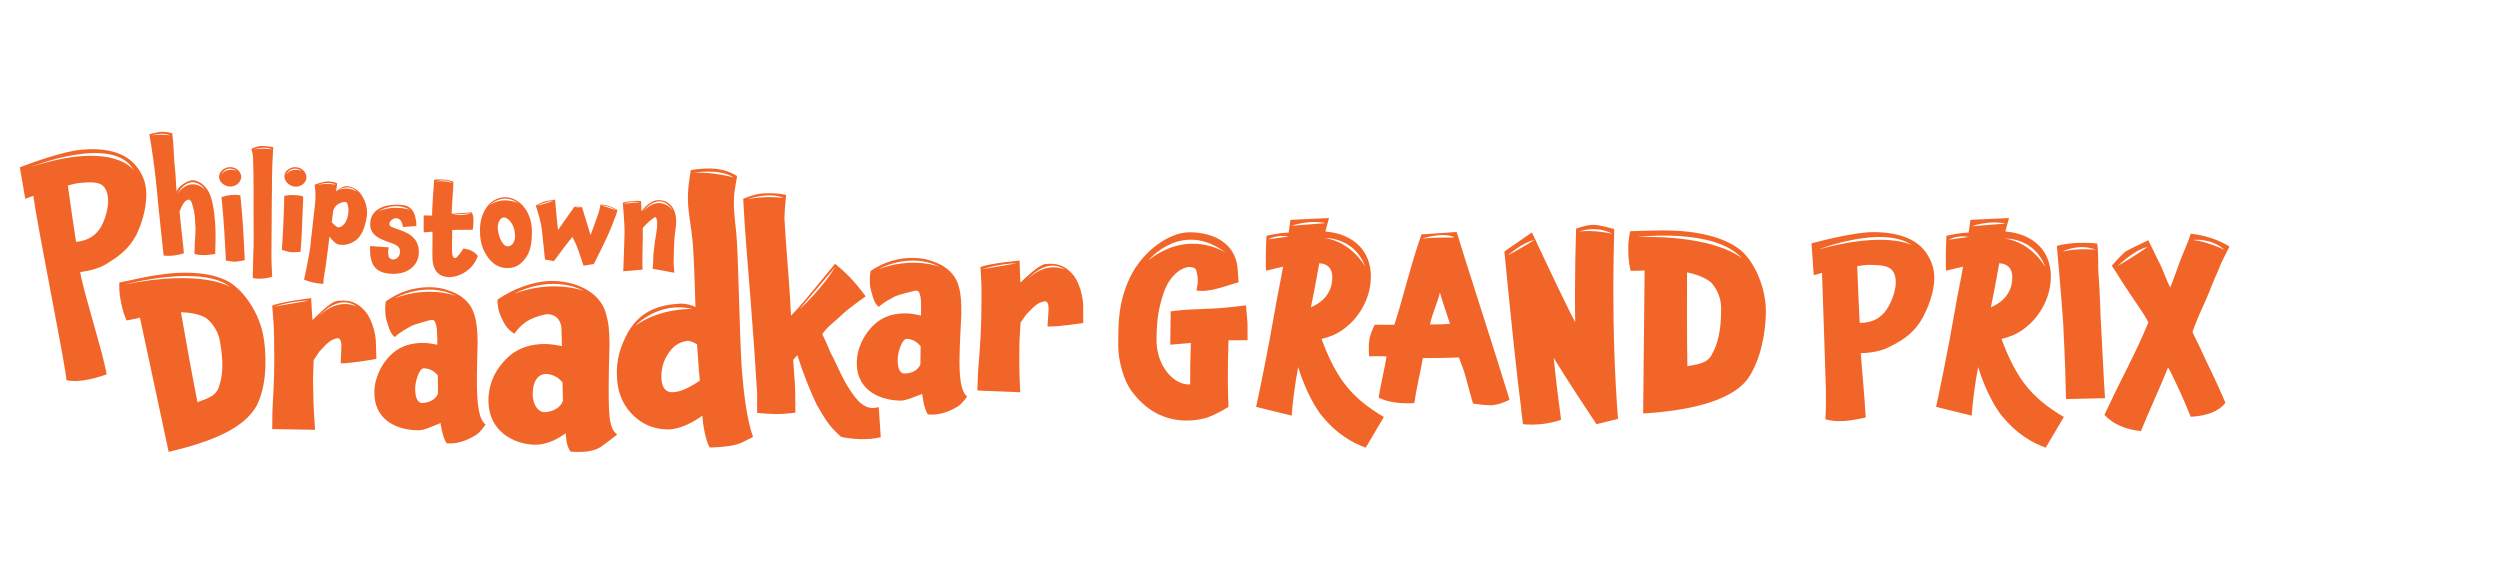 <svg width="2144" height="500" viewBox="0 0 2144 500" fill="none" xmlns="http://www.w3.org/2000/svg">
<g clip-path="url(#clip0_2841_2125)">
<path d="M125.31 162.796C124.693 156.646 122.746 150.824 119.102 145.561C110.137 131.719 93.268 126.051 68.668 128.518C53.688 130.022 27.468 139.469 17 143.44L21.666 170.527L28.567 167.886C32.288 195.552 56.561 315.024 57.004 326.11C65.93 327.922 77.189 326.013 91.437 321.078C88.66 303.11 72.003 252.213 68.745 233.319C77.748 232.221 85.094 229.926 90.781 226.63C101.944 219.882 110.6 213.366 116.808 201.682C122.939 189.421 126.409 173.728 125.31 162.777V162.796ZM83.359 199.041C79.001 203.938 72.871 206.695 65.198 207.466C62.73 190.636 60.513 176.311 58.18 159.076C62.537 157.861 65.757 157.148 67.858 156.936C74.799 156.434 80.737 155.644 86 157.822C89.875 159.75 92.034 163.818 92.632 169.776C93.538 180.745 87.947 194.511 83.359 199.041ZM26.196 143.286C26.196 143.286 97.683 114.425 114.822 146.159C114.822 146.159 97.934 119.939 26.196 143.286Z" fill="#F26529"/>
<path d="M184.867 202.937C184.867 183.966 182.206 171.936 179.97 166.596C176.557 158.499 169.733 154.334 164.624 154.566C161.115 154.893 153.442 159.038 151.418 164.147C150.878 159.038 150.878 151.462 150.145 145.717C148.969 136.019 149.085 126.746 148.333 120.249L147.697 114.272C142.26 113 140.66 113 139.175 113C136.939 113 133.006 113.752 128.09 115.14C132.775 141.244 135.127 168.736 135.551 173.96C136.515 183.446 137.363 192.083 138.211 199.428L139.599 212.326L140.351 219.247C146.521 219.787 151.957 219.035 157.722 217.223L157.086 210.726L155.158 193.047L153.982 181.441C155.042 178.453 158.03 171.204 161.867 171.204C163.467 171.204 164.103 172.9 164.739 174.924C166.012 179.089 167.304 183.022 167.4 191.543C168.152 198.792 167.072 204.653 166.976 209.877L166.764 217.763C169.116 218.514 173.376 218.939 175.401 218.727C177.541 218.939 184.674 217.763 184.674 217.763C184.462 216.799 184.674 211.053 184.79 210.205C184.886 207.757 184.886 205.193 184.886 202.956L184.867 202.937ZM129.921 116.181C129.921 116.181 139.734 112.826 145.807 116.181C145.807 116.181 138.674 114.619 129.921 116.181ZM152.054 166.21C152.054 166.21 162.869 145.852 176.712 163.473C176.712 163.473 164.604 149.572 152.054 166.21Z" fill="#F26529"/>
<path d="M197.391 159.981C202.346 159.981 206.645 156.549 206.915 151.595C206.529 146.833 202.442 143.305 197.391 143.305C192.726 143.305 187.867 146.833 187.867 151.595C187.867 156.357 192.918 159.981 197.391 159.981ZM203.348 146.563C203.348 146.563 193.979 142.668 189.41 150.457C189.41 150.457 193.208 140.528 203.348 146.563Z" fill="#F26529"/>
<path d="M208.168 190.574C207.397 181.995 206.934 174.939 206.645 173.223L206.742 173.416L206.067 167.42C200.534 166.649 195.116 167.324 189.969 168.943C191.877 186.487 193.304 213.69 193.786 223.503C199.223 224.448 200.553 224.448 201.69 224.448C204.447 224.255 209.884 223.118 209.884 223.118C209.402 212.071 208.554 194.777 208.168 190.574Z" fill="#F26529"/>
<path d="M232.79 216.647C232.983 202.593 232.983 179.767 233.079 173.096C233.465 156.824 232.886 147.802 234.313 126.151C233.079 125.92 226.871 125.207 225.927 125.207C222.88 124.975 219.834 125.669 215.535 127.674C216.21 129.892 217.251 133.651 217.058 136.581C217.637 151.677 217.444 167.717 217.444 183.179C217.444 197.233 217.829 207.76 217.155 220.176C217.058 226.268 216.769 238.317 216.769 238.317C220.779 239.956 231.633 238.433 233.445 237.257C233.253 233.15 232.674 224.841 232.771 216.647H232.79ZM217.521 128.176C217.521 128.176 227.334 124.821 233.407 128.176C233.407 128.176 226.274 126.614 217.521 128.176Z" fill="#F26529"/>
<path d="M254.459 143.422C249.832 142.824 244.549 145.716 243.952 150.439C243.354 155.163 247.904 159.404 252.338 159.963C257.254 160.599 261.939 157.727 262.845 152.849C263.076 148.068 259.452 144.058 254.439 143.422H254.459ZM245.031 150.478C245.031 150.478 248.829 140.549 258.97 146.583C258.97 146.583 249.6 142.689 245.031 150.478Z" fill="#F26529"/>
<path d="M243.816 167.904C243.469 185.544 242.486 204.534 241.715 214.328C246.978 215.966 248.308 216.14 249.446 216.275C252.203 216.429 257.736 215.986 257.736 215.986C258.661 204.958 258.97 195.878 259.124 191.655C259.452 183.057 259.876 176.001 259.818 174.266L259.895 174.459L259.991 168.424C254.613 166.959 249.137 166.94 243.836 167.884L243.816 167.904Z" fill="#F26529"/>
<path d="M309.654 166.655C306.897 162.645 302.79 160.466 297.643 159.599C295.079 159.213 290.201 162.356 288.215 164.168L289.16 157.208C286.866 156.071 284.205 155.878 282.972 155.685C279.829 155.203 275.53 156.263 269.823 158.442C270.768 164.168 270.768 170.164 270.016 176.449C269.071 183.215 267.548 199.699 266.584 206.273C266.488 210.553 265.35 216.761 264.868 219.325C264.117 223.702 262.401 232.184 260.781 239.819C265.543 241.92 271.655 243.154 277.265 243.443L277.65 238.296C278.788 232.474 279.463 227.153 280.041 222.757C280.889 216.279 282.239 206.755 282.509 202.842C284.128 205.136 287.656 208.934 289.661 209.512C294.134 210.939 303.581 209.801 308.921 202.07C311.967 197.79 313.876 190.638 314.551 185.972C315.495 179.013 313.702 172.631 309.692 166.635L309.654 166.655ZM272.349 158.461C272.349 158.461 282.162 155.107 288.235 158.461C288.235 158.461 281.101 156.9 272.349 158.461ZM298.703 182.772C298.221 186.204 297.373 189.346 295.464 191.833C293.459 194.224 291.454 195.072 290.22 194.976C289.179 194.976 287.174 193.549 284.495 190.599L285.825 180.304C286.114 179.822 286.5 178.781 286.5 178.878C287.541 176.969 288.89 175.446 290.51 174.771C292.804 173.537 294.79 173.055 296.602 173.248C296.698 173.248 298.318 173.441 298.8 179.34C298.8 180.015 298.896 181.153 298.703 182.772ZM290.702 163.05C290.702 163.05 298.375 156.9 306.473 164.63C306.473 164.63 298.935 159.213 290.702 163.05Z" fill="#F26529"/>
<path d="M340.156 196.229C336.435 194.996 334.238 194.321 333.968 192.412C333.775 189.655 336.725 187.072 340.253 187.168C342.354 187.265 345.207 189.655 345.497 194.706L357.122 193.839C356.543 176.391 348.543 175.543 339.385 175.543C329.476 175.543 317.272 179.727 317.465 192.412C317.561 201.936 325.851 205.001 334.045 207.855C338.517 209.474 343.106 210.997 343.106 215.663C343.106 219.384 340.542 222.526 337.206 222.526C334.816 222.526 333.486 221.003 333.293 219.769C333.1 218.728 332.252 216.145 333.486 212.154L317.388 211.016C317.002 225.032 319.875 234.845 337.688 234.845C350.162 234.845 359.223 227.23 359.223 216.26C359.223 202.823 348.543 199.102 340.156 196.249V196.229ZM351.878 180.247C351.878 180.247 340.58 175.196 324.81 180.941C324.81 180.941 339.192 172.073 351.878 180.247Z" fill="#F26529"/>
<path d="M397.356 213.115C396.971 214.059 392.112 221.212 390.493 221.405C388.295 221.405 387.64 218.166 387.64 215.023C387.64 206.83 387.832 200.641 387.832 197.209C390.127 197.113 394.117 197.113 396.026 197.113L405.453 197.017C405.743 195.59 406.032 191.387 406.032 190.153C406.032 188.052 406.128 185.102 404.702 182.152L396.99 182.634C394.04 182.827 390.319 183.02 387.37 183.309C387.37 179.203 387.37 180.263 387.562 178.065C387.852 171.877 388.237 169.004 388.334 165.476L388.623 161.659L388.816 155.836C384.246 154.024 378.713 153.446 372.332 154.121C371.754 162.796 371.002 171.375 370.809 177.275C370.616 179.087 370.616 181.844 370.616 184.89C369.575 184.986 365.854 184.697 363.367 184.697V199.272C364.697 199.176 367.84 198.983 370.905 198.694V206.984C370.809 213.462 370.809 217.664 370.809 219.477C370.713 229.868 374.433 235.767 381.682 237.291H381.586C382.723 237.58 384.073 237.676 385.114 237.676C393.693 237.676 405.608 231.854 409.791 219.477C406.649 215.563 402.639 213.847 397.395 213.095L397.356 213.115ZM404.046 183.02C404.046 183.02 396.951 185.333 388.16 183.945L404.046 183.02ZM373.334 155.566C373.334 155.566 382.319 153.022 388.064 156.877C388.064 156.877 382.184 154.737 373.334 155.566Z" fill="#F26529"/>
<path d="M433.333 169.164C419.414 169.164 411.605 183.122 411.605 196.964C411.605 204.965 412.743 212.002 417.235 218.923C421.804 226.211 427.916 229.912 435.242 229.912C442.568 229.912 447.812 226.211 452.014 219.405C455.735 213.082 456.121 205.678 456.217 198.391C455.832 178.823 443.358 169.145 433.352 169.145L433.333 169.164ZM435.338 211.289C430.673 211.289 426.855 201.495 426.855 194.709C426.855 191.971 428.475 186.476 432.196 186.476C435.916 186.476 440.004 192.087 441.064 196.984C441.45 199.258 441.739 201.283 441.739 202.96C441.739 206.18 439.83 211.308 435.357 211.308L435.338 211.289ZM419.973 175.95C419.973 175.95 431.058 164.73 444.129 174.099C444.129 174.099 431.502 167.988 419.973 175.95Z" fill="#F26529"/>
<path d="M514.981 175.41C514.788 176.914 514.229 179.921 513.458 182.138C510.527 190.216 508.426 196.964 506.421 201.514L499.133 177.646C497.553 177.261 494.969 177.222 492.656 177.222L478.64 197.08L478.524 197.253C476.789 181.194 476.712 178.784 476.037 171.207C471.044 172.017 467.708 172.46 465.896 173.096C464.354 173.868 461.52 175.14 459.457 176.22C462.002 184.317 463.737 189.619 464.759 197.542L467.381 222.547L474.977 223.974C479.083 218.73 486.583 208.049 490.921 203.21L491.094 203.422C492.309 205.967 494.853 210.999 496.299 215.51L500.425 227.849L509.255 226.461C513.978 217.072 518.856 207.297 520.475 203.577C524.331 195.036 526.799 188.423 528.245 184.471L529.633 180.23C526.529 178.205 520.533 175.429 514.962 175.41H514.981ZM460.402 176.605C460.402 176.605 467.149 172.749 475.247 172.267L460.402 176.605ZM492.964 177.82C492.964 177.82 497.013 177.492 498.594 178.263L492.964 177.82ZM515.559 175.969C522.712 176.509 528.881 180.48 528.881 180.48L515.559 175.969Z" fill="#F26529"/>
<path d="M579.894 190.385C579.894 183.232 578.178 176.003 569.984 172.475C568.268 171.8 564.547 171.337 562.542 171.8C557.78 172.841 552.44 177.719 550.146 181.227C550.146 180.09 549.76 172.455 549.76 172.455C543.475 171.781 537.287 173.034 534.125 173.786C534.125 173.786 535.744 193.412 535.648 199.041C535.552 205.23 534.511 232.664 534.511 232.664L551.091 231.237C550.705 229.714 551.091 209.24 551.187 206.946C551.283 204.189 551.38 201.605 551.187 195.61C553.944 192.082 560.441 186.279 562.157 186.182C563.101 186.857 563.583 188.939 563.583 191.426C563.583 195.61 563.005 199.138 562.35 202.955C561.405 207.91 560.923 213.905 560.537 216.489C560.248 218.494 560.248 226.861 559.689 230.486L578.37 233.917C577.696 227.536 577.696 226.668 577.696 225.724C577.696 219.728 578.178 204.864 578.737 201.432C579.122 197.807 579.874 193.624 579.874 190.385H579.894ZM534.858 175.077C534.858 175.077 541.22 171.839 548.912 173.554C548.912 173.554 541.894 173.477 534.858 175.077ZM551.842 181.035C551.842 181.035 565.376 162.218 577.426 181.035C577.426 181.035 566.765 165.476 551.842 181.035Z" fill="#F26529"/>
<path d="M226.217 290.332C222.901 268.2 208.731 249.171 196.566 241.864C181.528 233.227 157.622 231.916 131.962 236.331C128.415 236.775 111.835 240.322 102.311 242.308C102.079 250.501 102.985 255.148 103.41 257.133C104.084 260.893 105.183 267.101 108.499 274.832C111.815 274.176 116.23 273.501 120.009 272.403L144.648 387.537C180.931 378.9 208.963 367.776 220.029 348.073C227.104 334.578 229.533 313.101 226.237 290.313L226.217 290.332ZM187.717 331.705C185.288 340.785 173.99 342.771 169.344 344.988C163.599 315.549 160.052 295.422 155.174 267.756C162.693 267.968 170.674 269.299 176.188 272.403C179.504 274.62 186.811 281.695 188.585 292.53C192.113 311.79 190.802 323.28 187.698 331.705H187.717ZM107.227 243.927C107.227 243.927 172.911 226.268 197.819 246.279C197.819 246.279 173.875 230.451 107.227 243.927Z" fill="#F26529"/>
<path d="M322.785 307.837L322.38 294.843C322.573 286.245 318.389 272.055 312.586 266.272C306.378 259.466 299.592 256.671 289.2 258.078C283.012 258.888 272.408 270.475 268.013 274.465C268.013 274.465 267.222 264.267 266.817 255.688C266.817 255.688 241.234 258.695 233.445 262.088C234.448 273.482 234.853 278.668 235.045 289.464C235.643 316.841 234.853 328.832 233.638 352.006L233.445 367.988L270.211 368.586C268.61 345.2 268.803 343.812 268.61 334.404C268.206 325.401 268.803 316.609 269.015 308.821L273.816 301.63C281.797 292.626 284.207 291.238 289.2 290.043C291.803 289.445 292.806 293.436 292.806 296.829L292.208 311.616C302.002 311.616 322.785 307.818 322.785 307.818V307.837ZM235.315 262.879C235.315 262.879 250.565 257.943 265.237 257.789L235.315 262.879ZM273.893 270.802C273.893 270.802 289.895 251.504 305.896 262.879C305.896 262.879 290.492 254.511 273.893 270.802Z" fill="#F26529"/>
<path d="M408.998 328.021C408.998 323.413 408.998 319.422 409.191 310.631C409.191 305.04 409.596 298.832 409.596 294.051C409.596 284.065 408.806 275.871 406.801 269.875C403.793 259.677 395.811 252.485 384.61 249.092C380.003 247.299 374.412 246.297 368.03 246.297C354.631 246.297 342.447 250.288 331.053 258.288C330.05 261.296 330.05 269.49 331.246 273.673C333.039 280.267 334.851 286.455 338.649 289.058C343.642 284.257 348.848 281.867 352.838 279.457C354.843 278.454 365.832 275.254 367.625 274.868C371.616 273.866 373.216 273.268 374.624 281.867L375.029 290.465V295.671C371.635 294.88 366.642 294.07 362.844 294.07C352.858 294.07 344.259 296.673 337.473 302.264C330.07 308.453 324.884 317.244 322.474 326.035C321.471 329.64 321.066 333.226 321.066 337.024C321.066 359.002 338.649 369.008 359.239 369.008C364.232 369.008 373.428 364.42 377.824 362.82C377.824 362.82 379.617 376.219 383.222 380.209C390.413 380.807 398.607 379.014 408.208 373.018C412.199 370.628 416.401 364.015 416.401 364.015C411.003 359.812 408.998 348.225 408.998 328.04V328.021ZM362.054 345.603C358.449 345.603 356.058 341.805 356.058 333.207C356.058 327.616 359.258 315.817 363.461 315.817C366.257 315.817 370.652 317.013 373.853 320.213L375.453 321.813L375.646 337.198C373.853 343.194 366.854 345.584 362.054 345.584V345.603ZM338.63 255.686C338.63 255.686 364.926 240.571 391.05 253.719C391.05 253.719 368.242 244.658 338.63 255.686Z" fill="#F26529"/>
<path d="M522.014 335.112C522.014 329.675 522.014 324.971 522.246 314.58C522.246 307.967 522.708 300.66 522.708 294.992C522.708 283.193 521.764 275.867 519.643 268.792C514.457 249.667 492.498 240.934 473.624 240.934C458.046 240.934 440.097 247.546 426.66 256.993C426.66 261.003 426.891 266.189 430.439 273.284C433.735 280.61 436.569 283.193 441.061 286.278C447.674 277.063 454.036 272.821 467.03 269.756C471.754 268.58 480.024 270.469 481.432 280.61C481.432 281.092 481.663 284.62 481.894 296.901C477.884 295.956 471.985 295.011 467.493 295.011C455.694 295.011 445.534 298.077 437.514 304.69C425.715 314.83 418.871 328.056 418.871 343.633C418.871 369.602 440.348 380.938 458.528 381.401C470.096 381.632 480.487 375.02 485.191 371.492C485.191 371.492 485.191 382.577 489.433 387.3C497.935 388.014 508.557 387.763 515.17 383.29C519.662 380.225 529.34 372.668 529.34 372.668C522.959 367.713 522.014 358.979 522.014 335.131V335.112ZM466.78 353.523C462.538 353.523 456.87 348.337 456.87 338.177C456.87 324.489 463.252 320.71 468.187 320.71C471.484 320.71 476.689 322.118 480.468 325.897L482.357 327.786L482.82 343.595C480.468 350.67 472.197 353.504 466.76 353.504L466.78 353.523ZM441.254 251.807C441.254 251.807 471.175 234.61 500.942 249.571C500.942 249.571 474.973 239.237 441.254 251.807Z" fill="#F26529"/>
<path d="M636.088 315.122C634.314 290.309 633.215 217.434 631.442 199.948C630.343 190.424 629.668 183.118 629.456 178.895C629.224 172.688 629.456 167.155 630.131 162.952L632.116 150.999C621.706 144.347 609.078 143.017 592.459 145.909C590.454 157.207 589.587 166.287 590.011 173.594C590.242 180.014 591.553 188.439 593.115 199.505C595.1 211.034 595.987 250.228 596.431 263.299C593.327 261.757 588.025 260.195 583.803 260.427C563.194 261.314 548.58 267.965 538.825 284.564C531.73 297.192 528.414 309.376 529.07 322.448C529.301 334.632 533.272 345.486 540.811 353.911C548.792 362.548 558.528 368.081 573.373 368.313C582.453 368.1 594.406 362.548 602.388 356.36C602.619 364.553 605.704 379.841 608.808 383.832C626.969 383.177 633.832 381.172 639.153 378.068L645.804 374.752C640.04 358.577 637.611 334.651 636.049 315.16L636.088 315.122ZM593.751 265.015C593.751 265.015 566.953 263.666 544.84 279.32C544.84 279.32 564.755 257.863 593.751 265.015ZM576.496 336.386C570.963 336.386 567.628 332.627 567.184 324.202C566.953 316.008 569.17 308.47 574.048 301.819C579.137 294.724 584.458 293.182 589.548 292.295C590.435 292.083 593.308 292.739 597.742 295.168C598.416 302.706 598.841 311.786 599.284 316.22C599.284 318.438 599.959 321.985 600.171 326.419C590.416 333.07 582.665 336.386 576.458 336.386H576.496ZM594.927 148.242C594.927 148.242 616.539 144.039 629.167 152.175C629.167 152.175 611.218 147.124 594.927 148.242Z" fill="#F26529"/>
<path d="M822.962 303.921C823.077 299.332 823.174 295.322 823.598 286.55C823.733 280.959 824.292 274.771 824.407 269.989C824.658 260.003 824.08 251.79 822.229 245.736C819.491 235.48 811.683 228.077 800.579 224.394C796.029 222.486 790.457 221.329 784.076 221.175C770.696 220.828 758.396 224.529 746.809 232.222C745.73 235.191 745.517 243.384 746.616 247.606C748.255 254.238 749.894 260.485 753.615 263.184C758.724 258.518 763.987 256.243 768.035 253.949C770.06 253.004 781.126 250.074 782.938 249.727C786.968 248.821 788.568 248.262 789.763 256.899L789.937 265.497L789.802 270.683C786.428 269.797 781.454 268.871 777.656 268.775C767.669 268.524 759.013 270.895 752.072 276.332C744.515 282.328 739.098 291.004 736.476 299.718C735.377 303.284 734.895 306.87 734.798 310.668C734.239 332.646 751.571 343.076 772.142 343.597C777.135 343.732 786.447 339.355 790.881 337.871C790.881 337.871 792.346 351.309 795.836 355.396C803.008 356.167 811.24 354.586 820.995 348.841C825.044 346.547 829.42 340.05 829.42 340.05C824.138 335.712 822.422 324.086 822.942 303.901L822.962 303.921ZM789.358 312.268C787.411 318.226 780.355 320.443 775.554 320.308C771.949 320.211 769.655 316.356 769.867 307.776C770.002 302.185 773.511 290.483 777.694 290.579C780.49 290.656 784.847 291.967 787.97 295.245L789.532 296.884L789.339 312.268H789.358ZM753.499 230.795C753.499 230.795 779.796 215.68 805.919 228.828C805.919 228.828 783.112 219.767 753.499 230.795Z" fill="#F26529"/>
<path d="M928.922 264.032C929.327 255.453 925.51 241.147 919.861 235.209C913.846 228.25 907.118 225.3 896.688 226.418C890.48 227.054 879.587 238.371 875.095 242.266C875.095 242.266 874.555 232.067 874.382 223.449C874.382 223.449 848.741 225.801 840.856 229.002C841.569 240.415 841.839 245.62 841.762 256.416C841.665 283.793 840.566 295.765 838.773 318.919L838.176 334.902L874.922 336.425C873.919 313.001 874.151 311.612 874.189 302.224C874.016 293.22 874.845 284.448 875.23 276.66L880.204 269.584C888.417 260.793 890.846 259.463 895.878 258.383C898.5 257.843 899.387 261.872 899.31 265.266L898.327 280.033C908.12 280.284 929 277.007 929 277.007L928.922 264.012V264.032ZM842.089 230.91C842.089 230.91 857.339 225.975 872.011 225.821L842.089 230.91ZM881.496 239.316C881.496 239.316 897.498 220.018 913.499 231.392C913.499 231.392 898.095 223.025 881.496 239.316Z" fill="#F26529"/>
<path d="M753.593 349.127C745.342 351.518 738.401 348.742 729.938 335.94C721.648 323.737 718.891 314.676 712.201 302.298C709.753 296.033 707.092 290.77 705.203 286.528C709.965 279.646 714.842 276.773 721.609 270.353C726.121 265.668 742.411 254.081 742.411 254.081C731.769 239.815 724.945 233.453 716.134 226.223L693.23 254.024C686.83 261.658 682.318 266.748 678.405 270.642C678.116 266.632 677.807 262.429 677.73 258.034C676.168 232.817 674.086 212.554 672.737 187.144C672.968 177.756 674.241 167.191 674.241 167.191C665.102 165.166 659.685 165.822 657.487 165.764C652.089 165.629 645.457 167.056 637.379 170.449C638.671 198.076 641.505 228.537 643.914 259.981C646.17 289.015 647.79 311.861 648.754 328.865C649.756 344.481 649.178 328.479 649.313 354.063C660.09 355.142 668.071 355.74 682.106 353.889C682.068 323.91 681.663 332.297 680.256 308.661L683.764 304.554C688.584 319.669 695.158 336.422 700.672 347.566C707.96 359.943 711.198 365.823 721.378 374.672C721.378 374.672 739.057 378.914 755.348 374.942L753.612 349.108L753.593 349.127ZM641.235 170.834C641.235 170.834 659.666 164.241 671.869 169.697C671.869 169.697 655.405 167.673 641.235 170.834ZM685.769 265.109L716.385 228.807C716.385 228.807 705.993 246.659 685.769 265.109Z" fill="#F26529"/>
<path d="M1606.21 199.09C1591.22 199.09 1564.32 205.834 1553.54 208.689L1555.47 235.986L1562.57 234.059C1564.67 298.073 1565.85 329.366 1565.85 333.612C1565.85 340.927 1566.24 346.886 1565.46 359.553C1574.09 362.23 1585.44 361.48 1600.03 358.019C1599.07 339.964 1597.14 321.873 1595.82 302.854C1604.85 302.676 1612.34 301.142 1618.3 298.43C1630.04 292.863 1639.25 287.297 1646.56 276.342C1653.88 264.817 1658.87 249.616 1658.87 238.662C1658.87 232.525 1657.52 226.566 1654.45 220.964C1646.96 206.37 1630.83 199.055 1606.21 199.055V199.09ZM1613.7 270.383C1608.88 274.808 1602.57 276.913 1594.86 276.913C1594.07 260 1593.32 245.584 1592.75 228.278C1597.18 227.493 1600.43 227.137 1602.57 227.137C1609.49 227.315 1615.45 227.137 1620.44 229.813C1624.08 232.132 1625.83 236.343 1625.83 242.302C1625.65 253.256 1618.73 266.316 1613.73 270.348L1613.7 270.383ZM1559.78 213.827C1559.78 213.827 1614.41 192.632 1639.75 210.259C1639.75 210.259 1617.66 197.806 1559.78 213.827Z" fill="#F26529"/>
<path d="M1219.08 201.015C1209.84 226.956 1203.13 256.18 1195.82 278.482C1190.82 278.482 1194.46 278.66 1178.9 278.482C1177.37 281.55 1175.05 287.117 1174.3 291.363C1173.52 296.537 1174.12 302.496 1174.12 305.6C1188.15 305.208 1188.36 305.778 1189.11 305.778C1187.97 313.843 1183.72 330.97 1182.36 341.14C1191 344.993 1200.06 346.313 1212.91 345.743C1214.44 334.396 1218.3 318.66 1220.22 307.099C1230.43 307.099 1244.63 306.92 1251.16 306.528C1252.69 310.774 1255.19 316.519 1257.12 323.834C1258.65 329.971 1262.29 342.674 1263.26 346.135C1267.86 346.706 1273.25 347.491 1277.67 347.491C1282.85 347.883 1291.12 344.815 1294.59 342.674C1283.45 305.957 1253.44 213.54 1249.23 198.91L1219.05 201.015H1219.08ZM1226.4 278.267C1228.32 268.276 1232.93 259.82 1234.85 250.792C1236.39 256.573 1241.6 271.738 1243.49 277.697C1239.63 278.089 1230.21 278.267 1226.4 278.267ZM1219.37 204.798C1219.37 204.798 1236.17 198.589 1247.41 203.442C1245.95 204.12 1229.43 203.121 1219.37 204.798Z" fill="#F26529"/>
<path d="M1493.24 214.931C1479.61 203.477 1455.73 197.84 1429.01 197.625C1425.37 197.447 1407.96 197.982 1398 198.268C1396.29 206.51 1396.36 211.327 1396.43 213.433C1396.43 217.358 1396.43 223.816 1398.36 232.237C1401.82 232.166 1406.42 232.309 1410.42 231.88L1409.17 354.556C1447.39 352.415 1482.96 344.279 1497.7 326.403C1507.3 314.057 1513.65 292.826 1514.4 269.204C1515.04 246.26 1504.19 224.494 1493.24 214.896V214.931ZM1468.05 304.03C1463.94 312.736 1452.2 312.701 1447.1 314.092C1446.64 283.334 1446.71 262.353 1446.81 233.558C1454.38 235.128 1462.16 237.911 1467.19 242.05C1470.15 244.869 1476.22 253.361 1476.04 264.637C1476.14 284.726 1472.68 296.073 1468.05 304.03ZM1404.32 203.228C1404.32 203.228 1470.94 195.056 1494.09 221.747C1494.09 221.747 1473.08 201.729 1404.32 203.228Z" fill="#F26529"/>
<path d="M1384.36 196.421C1375.73 194.101 1369.95 192.781 1366.48 192.781C1363.24 192.781 1358.99 193.566 1351.68 196.064C1351.11 212.192 1350.71 233.174 1350.71 249.302C1350.71 258.329 1350.71 267.357 1350.89 276.385C1345.9 267.143 1330.91 236.028 1313.78 199.311L1290.16 215.654C1296.12 276.777 1301.11 324.627 1304.75 351.924L1304.58 351.746L1306.11 363.842C1317.85 364.805 1328.8 363.449 1338.8 359.988C1336.87 345.965 1334.55 327.696 1332.44 306.929C1346.29 329.408 1358.78 348.249 1369.16 363.806L1387.61 359.203C1384.72 321.915 1383.58 285.02 1383.58 246.768C1383.58 231.782 1383.97 211.8 1384.36 196.421ZM1293.16 218.936C1293.16 218.936 1292.98 219.043 1292.94 219.043C1293.01 219.008 1293.09 218.972 1293.16 218.936C1294.8 217.794 1305.15 208.232 1315.85 205.805C1315.99 205.805 1305 212.763 1293.16 218.936ZM1354.46 198.526C1354.46 198.526 1368.59 192.924 1382.76 200.489C1382.76 200.489 1367.8 196.992 1354.46 198.526Z" fill="#F26529"/>
<path d="M1004 266.968L1003.6 295.62L1019.73 294.264C1020.69 294.264 1020.69 294.086 1021.27 294.086C1020.69 311.963 1020.69 315.995 1020.69 325.808V329.661H1020.3C1007.63 330.446 992.434 315.424 991.863 292.944C991.863 278.529 992.648 266.432 998.001 251.053C1003.57 234.711 1014.74 228.966 1019.73 228.966C1022.41 228.966 1025.12 229.751 1025.69 231.285C1027.62 237.423 1027.62 242.061 1026.08 249.162C1038 250.875 1050.31 245.309 1062.23 242.061L1061.27 229.002C1058.95 209.412 1042.03 199.207 1019.95 199.207C1003.42 199.207 980.338 214.408 968.813 238.422C959.214 259.76 959 274.746 959 296.477C959 310.5 964.174 326.664 969.954 334.728C982.622 352.212 998.786 360.669 1017.8 360.669C1024.51 360.669 1031.08 359.706 1037.22 357.386C1042.39 355.281 1047.6 352.569 1053.56 348.93C1053.38 343.149 1052.99 333.551 1052.99 326.057C1052.99 316.459 1053.17 305.112 1053.56 291.838H1069.9V281.062C1070.08 277.993 1069.51 272.784 1068.54 261.829C1036.82 266.254 1027.05 263.935 1003.96 267.003L1004 266.968ZM1051.56 217.012C1051.56 217.012 1020.59 195.46 985.084 223.043C985.084 223.043 1013.95 188.074 1051.56 217.012Z" fill="#F26529"/>
<path d="M1152.4 328.266C1144.51 317.49 1138.16 304.038 1133.38 290.586C1143.19 288.48 1150.86 284.234 1157.39 277.918V278.097C1168.35 267.713 1175.66 253.119 1175.66 236.955C1175.66 216.188 1161.82 200.631 1136.66 198.525L1139.73 187L1106.69 188.534L1105.15 199.489C1101.3 199.667 1097.66 199.667 1086.13 202.165C1086.13 202.165 1085.56 211.585 1085.56 221.969C1085.56 225.43 1085.56 228.891 1085.74 232.138L1100.34 228.677C1099.19 236.563 1094.95 256.152 1093.98 262.682C1086.67 305.144 1079.57 338.007 1077.25 348.962L1107.79 356.455C1108.19 348.783 1110.29 330.121 1113.36 314.742C1115.86 324.163 1124.31 345.5 1134.13 357.204C1146.22 372.012 1159.32 379.506 1171.24 383.93L1186.79 357.597C1173.34 349.711 1161.6 340.683 1152.4 328.195V328.266ZM1087.92 205.234C1087.92 205.234 1094.34 200.987 1105.15 202.772L1087.92 205.234ZM1170.92 228.962C1170.92 228.962 1160.14 208.16 1136.45 204.163C1136.45 204.163 1161.6 203.164 1170.92 228.962ZM1107.76 193.637C1107.76 193.637 1122.21 188.213 1136.63 191.353L1107.76 193.637ZM1124.31 263.11C1125.85 255.795 1129.13 239.096 1131.42 225.822H1131.81C1138.34 226.215 1142.58 230.033 1142.58 237.562C1142.58 248.516 1137.59 253.904 1134.13 257.544V257.365C1131.06 260.256 1127.21 262.182 1124.31 263.503V263.11Z" fill="#F26529"/>
<path d="M1880.28 284.62C1885.84 268.848 1890.45 261.176 1895.09 249.259C1898.37 240.409 1902.58 231.774 1905.26 224.852L1912 211.4C1902.19 205.441 1891.23 201.801 1878.74 200.445C1876.82 207.546 1870.68 220.035 1867.61 229.455C1865.9 234.45 1863.01 241.765 1861.26 246.547C1858.37 241.73 1854.73 230.204 1850.88 223.496L1842.42 206.012C1832.43 210.829 1824.54 214.468 1822.44 216.003C1820.12 218.108 1816.3 221.783 1811.09 227.921C1812.23 229.455 1816.26 235.806 1817.44 237.733C1831.46 260.035 1838.39 267.92 1842.42 276.556C1831.46 303.282 1817.23 328.83 1809.56 345.743L1804.74 355.734C1811.84 363.62 1822.4 368.223 1836.07 369.757C1841.85 355.163 1852.8 331.506 1859.33 315.164C1862.01 318.803 1873.18 343.817 1874.32 346.671L1878.74 357.447C1893.16 356.662 1902.76 352.63 1908.54 345.529C1900.08 325.155 1890.88 307.849 1887.59 299.999C1885.27 294.611 1882.03 289.044 1880.28 284.62ZM1907.75 214.254C1907.75 214.254 1894.02 207.403 1880.67 205.798C1880.67 205.798 1895.73 203.621 1907.75 214.254ZM1816.19 228.063C1816.19 228.063 1815.98 228.206 1815.94 228.206C1816.01 228.17 1816.12 228.099 1816.19 228.063C1818.05 226.636 1829.68 214.754 1841.78 211.757C1841.92 211.721 1829.57 220.392 1816.19 228.063Z" fill="#F26529"/>
<path d="M1735.55 328.266C1727.66 317.49 1721.31 304.038 1716.53 290.586C1726.34 288.48 1734.01 284.234 1740.54 277.918V278.097C1751.5 267.713 1758.81 253.119 1758.81 236.955C1758.81 216.188 1744.97 200.631 1719.81 198.525L1722.88 187L1689.84 188.534L1688.31 199.489C1684.45 199.667 1680.81 199.667 1669.29 202.165C1669.29 202.165 1668.72 211.585 1668.72 221.969C1668.72 225.43 1668.72 228.891 1668.89 232.138L1683.49 228.677C1682.35 236.563 1678.1 256.152 1677.14 262.682C1669.82 305.144 1662.72 338.007 1660.4 348.962L1690.95 356.455C1691.34 348.783 1693.44 330.121 1696.51 314.742C1699.01 324.163 1707.47 345.5 1717.28 357.204C1729.38 372.012 1742.47 379.506 1754.39 383.93L1769.95 357.597C1756.49 349.711 1744.76 340.683 1735.55 328.195V328.266ZM1671.18 205.626C1671.18 205.626 1677.6 201.38 1688.41 203.164L1671.18 205.626ZM1754.18 229.355C1754.18 229.355 1743.4 208.552 1719.71 204.556C1719.71 204.556 1744.86 203.557 1754.18 229.355ZM1691.02 194.029C1691.02 194.029 1705.47 188.606 1719.88 191.746L1691.02 194.029ZM1707.47 263.11C1709 255.795 1712.28 239.096 1714.57 225.822H1714.96C1721.49 226.215 1725.74 230.033 1725.74 237.562C1725.74 248.516 1720.74 253.904 1717.28 257.544V257.365C1714.21 260.256 1710.36 262.182 1707.47 263.503V263.11Z" fill="#F26529"/>
<path d="M1802.24 285.77C1801.1 268.071 1800.89 249.838 1799.92 238.312C1798.96 227.75 1799.92 218.33 1798.57 208.91C1792.43 207.947 1775.52 207.554 1763.96 210.837C1765.1 223.147 1768.95 268.892 1769.52 279.24C1769.52 280.952 1769.7 282.879 1769.7 284.414C1770.27 292.692 1770.49 302.683 1771.06 314.958L1771.84 342.255L1805.28 341.47C1804.31 328.981 1802.96 298.044 1802.21 285.734L1802.24 285.77ZM1768.95 215.725C1768.95 215.725 1782.3 208.41 1797.28 214.12C1797.28 214.12 1782.01 212.55 1768.95 215.725Z" fill="#F26529"/>
</g>
<defs>
<clipPath id="clip0_2841_2125">
<rect width="2144" height="500" fill="white"/>
</clipPath>
</defs>
</svg>
